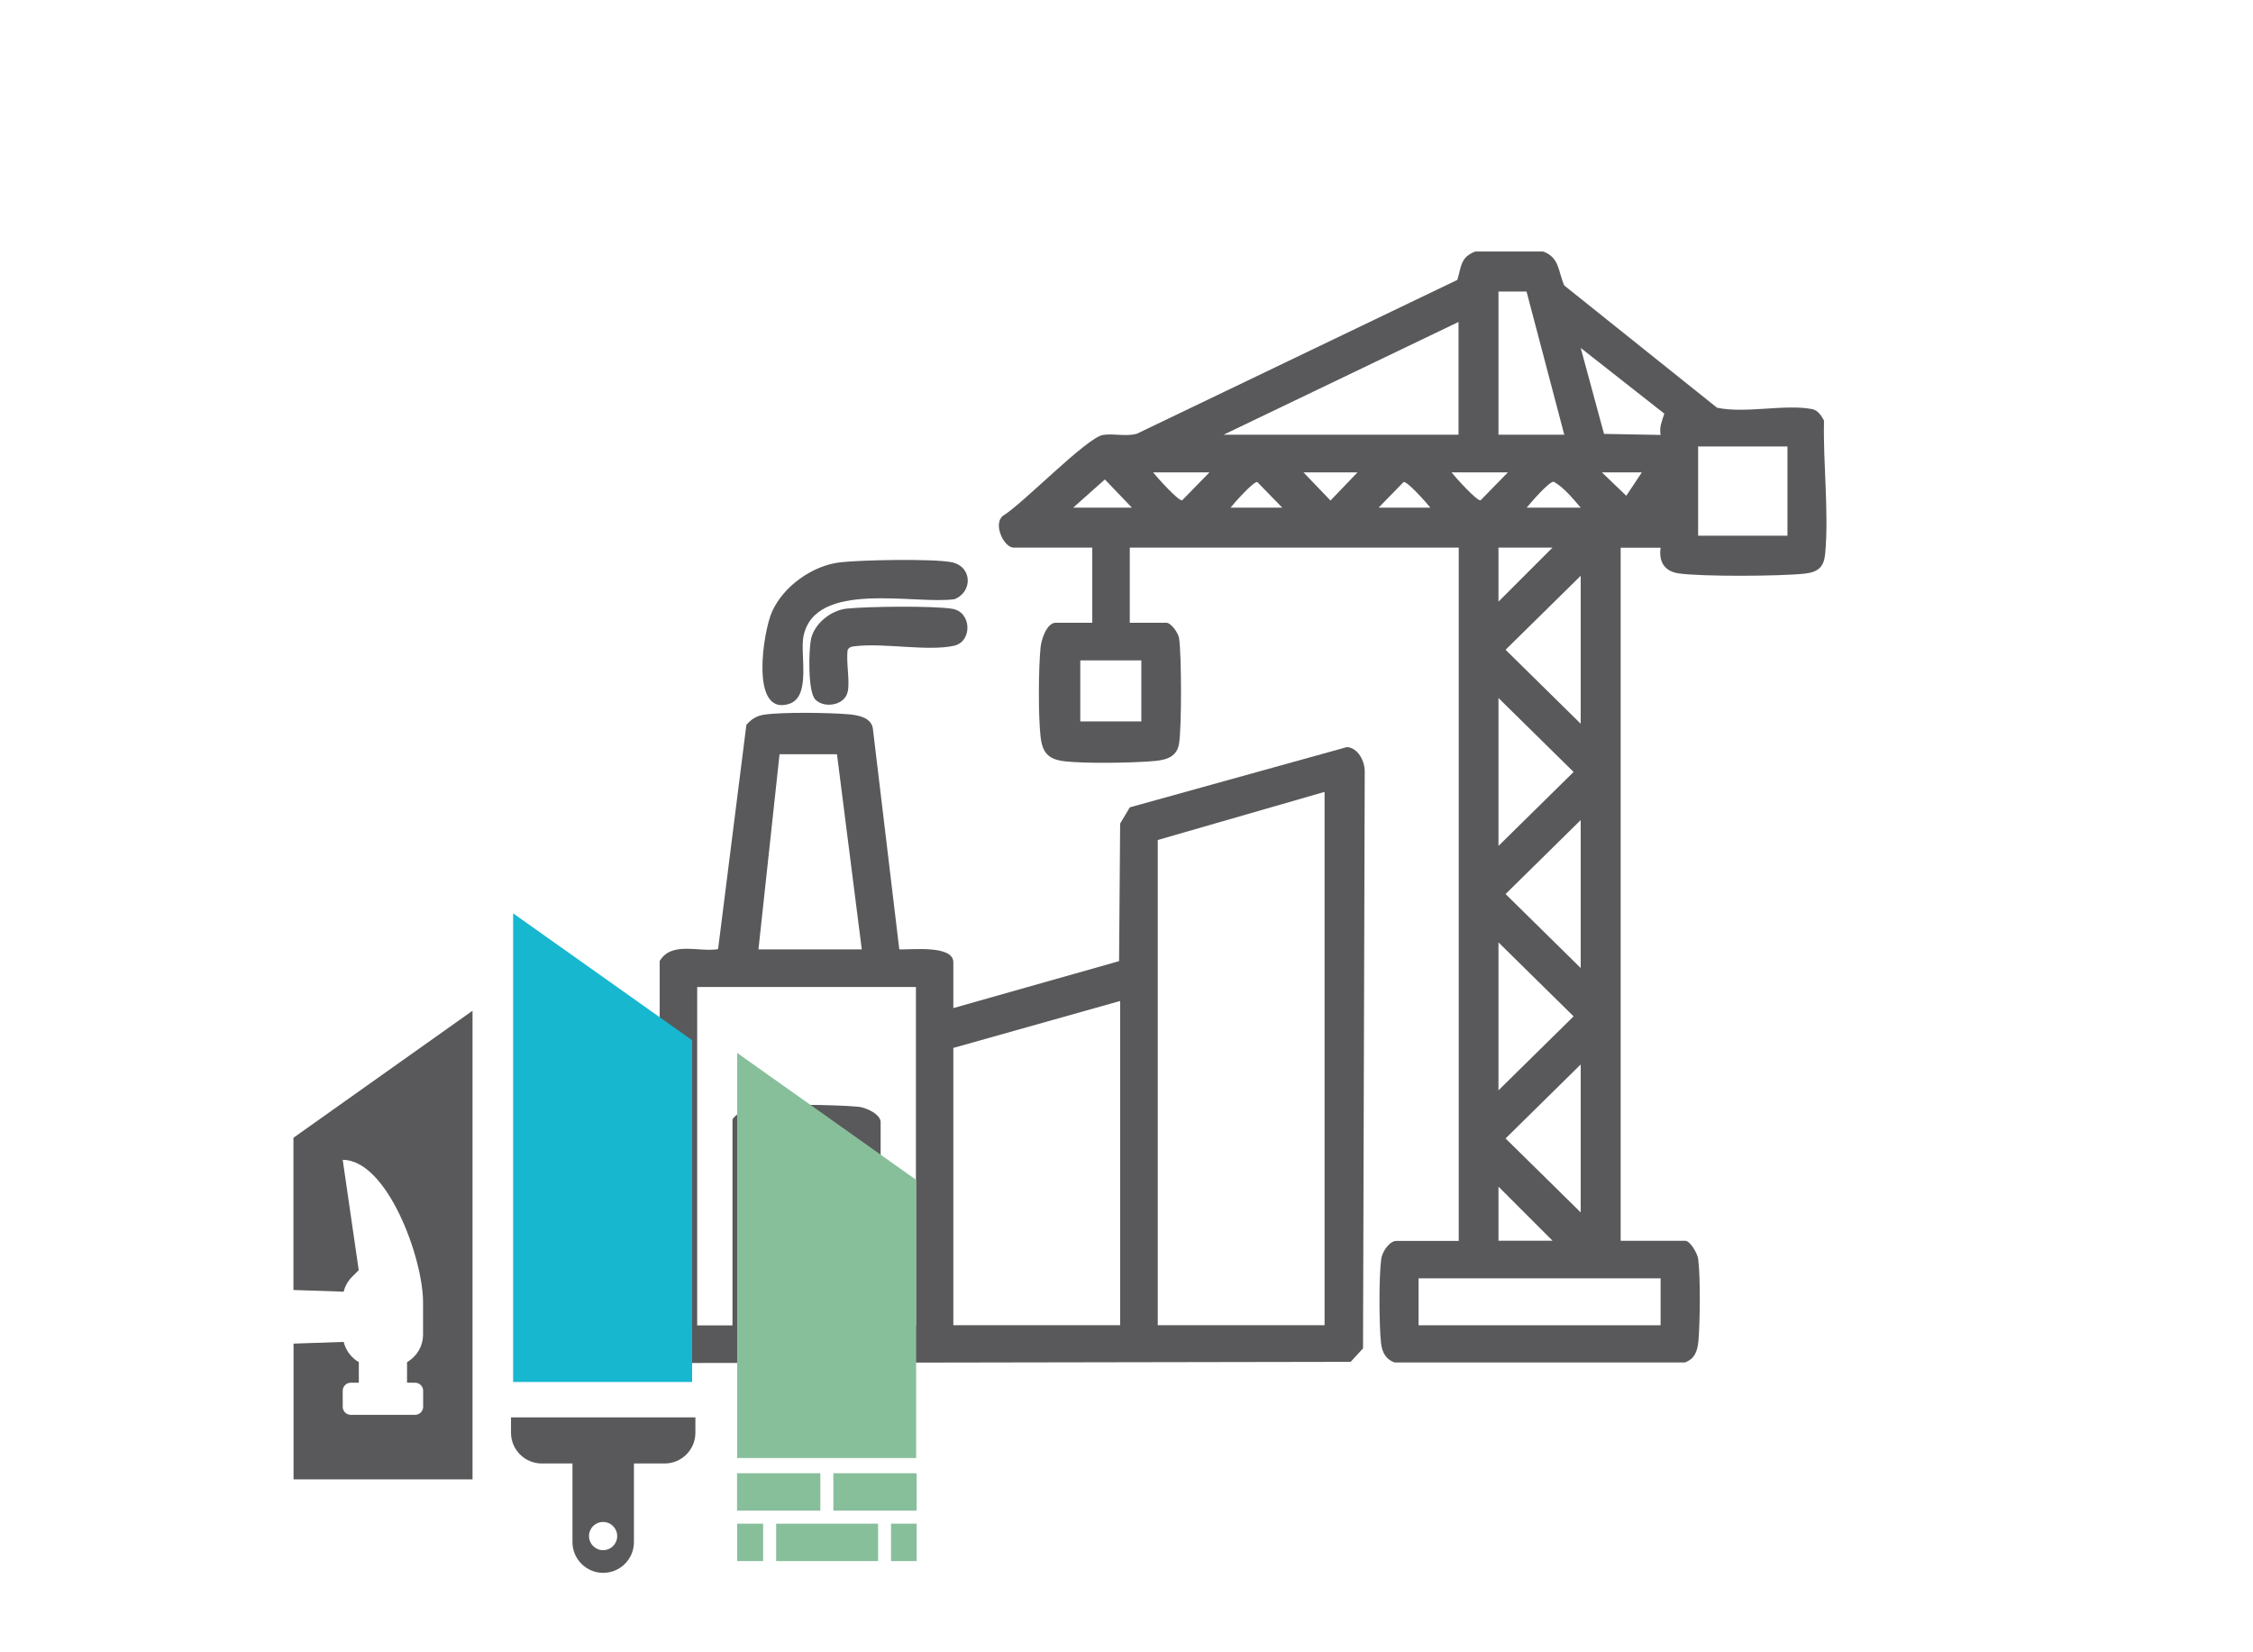 <svg xmlns="http://www.w3.org/2000/svg" id="Vrstva_1" data-name="Vrstva 1" viewBox="0 0 212.6 155.91"><defs><style> .cls-1 { fill: #17b7d0; } .cls-2 { fill: #59595b; } .cls-3 { fill: #88bf9b; } </style></defs><g><path class="cls-2" d="M62.24,90.69c1.14-1.9,3.65-.83,5.52-1.13l2.67-21.16c.47-.55.97-.86,1.7-.97,1.74-.25,6.15-.19,7.97-.03.88.08,2.06.29,2.26,1.29l2.5,20.89c1.07.05,5.1-.44,5.1,1.22v4.32l15.64-4.43.1-12.98.91-1.53,20.5-5.69c1.06.09,1.69,1.35,1.67,2.34l-.16,54.4-1.17,1.27-63.33.11c-.91.07-1.38-.46-1.87-1.12v-36.8ZM71.56,89.58h9.76l-2.34-18.41h-5.42s-1.99,18.41-1.99,18.41ZM124.99,74.72l-15.74,4.54v45.78h15.74v-50.33ZM86.41,93.13h-20.62v31.93h3.33v-19.4c0-.26,1.25-1.14,1.68-1.21,1.97-.31,8.08-.22,10.2-.02.7.06,2.1.7,2.1,1.45v19.18h3.33v-31.93ZM105.7,125.05v-30.6l-15.74,4.43v26.16h15.74ZM79.54,107.98h-6.87v17.07h6.87v-17.07Z"></path><g><path class="cls-2" d="M79.27,53.06c1.93-.23,8.79-.36,10.53-.01,1.96.4,2,2.8.27,3.49-3.8.52-13.16-1.84-14.25,3.49-.35,1.7.76,5.72-1.37,6.39-3.71,1.17-2.43-6.87-1.6-8.7,1.08-2.41,3.81-4.35,6.42-4.66Z"></path><path class="cls-2" d="M79.98,65.3c-.26,1.24-2.18,1.58-3.04.71-.72-.72-.63-4.66-.41-5.71.31-1.45,1.87-2.71,3.34-2.87,1.97-.21,8.1-.28,9.97.01s1.93,3.1.19,3.49c-2.45.55-6.6-.28-9.28.04-.32.04-.57.03-.76.34-.17,1.16.23,2.92,0,3.99Z"></path></g><path class="cls-2" d="M145.61,23.73c1.57.56,1.42,1.92,2,3.21l14.41,11.53c2.68.57,6.42-.36,8.97.13.55.1.89.63,1.13,1.09-.1,4,.47,8.61.11,12.55-.11,1.22-.62,1.73-1.89,1.88-2.2.26-9.85.3-11.96-.02-1.33-.2-1.87-1.12-1.68-2.42h-3.77v65.4h6.1c.46,0,1.14,1.19,1.21,1.68.23,1.66.18,6.02.03,7.76-.09.95-.34,1.71-1.29,2.04h-27.38c-.82-.28-1.19-.97-1.28-1.82-.19-1.65-.21-6.36.02-7.97.09-.64.76-1.68,1.43-1.68h5.88V51.67h-31.04v7.09h3.44c.46,0,1.13.96,1.21,1.45.24,1.55.25,8.4,0,9.95-.23,1.45-1.52,1.6-2.75,1.68-2.05.15-6,.21-7.99,0-1.56-.17-2.15-.76-2.33-2.33-.22-1.96-.2-6.44,0-8.42.07-.72.57-2.33,1.44-2.33h3.44v-7.09h-7.43c-.9,0-1.97-2.22-1-3,1.84-1.1,7.91-7.39,9.44-7.63,1.01-.16,2.19.18,3.21-.12l30.23-14.51c.38-1.25.28-2.15,1.7-2.68h6.43ZM141.4,27.5v13.52h6.21l-3.56-13.51h-2.65ZM137.63,30.38l-22.17,10.64h22.17v-10.64ZM156.7,41.03c-.14-.74.14-1.33.35-2l-7.89-6.2,2.2,8.11,5.34.1ZM168.67,42.13h-8.43v8.42h8.43v-8.42ZM114.13,44.57h-5.32c.35.45,2.38,2.71,2.74,2.64l2.58-2.64ZM128.1,44.57h-5.1l2.55,2.66,2.55-2.66ZM142.29,44.57h-5.32c.35.45,2.38,2.71,2.74,2.64l2.58-2.64ZM154.93,44.57h-3.77l2.3,2.21,1.47-2.21ZM106.81,47.9l-2.55-2.66-2.99,2.66h5.54ZM121,47.9l-2.36-2.42c-.36-.06-2.19,1.99-2.52,2.42h4.88ZM134.97,47.9c-.33-.43-2.16-2.49-2.52-2.42l-2.36,2.42h4.88ZM149.16,47.9c-.74-.86-1.57-1.89-2.55-2.45-.46,0-2.15,1.97-2.55,2.45h5.1ZM146.5,51.67h-5.1v5.1l5.1-5.1ZM149.16,68.3v-13.97l-7.09,6.98,7.09,6.98ZM107.7,62.31h-5.76v5.76h5.76v-5.76ZM141.4,79.82l7.09-6.98-7.09-6.98v13.97ZM149.16,91.35v-13.97l-7.09,6.98,7.09,6.98ZM141.4,102.88l7.09-6.98-7.09-6.98v13.97ZM149.16,114.41v-13.97l-7.09,6.98,7.09,6.98ZM146.5,117.07l-5.1-5.1v5.1h5.1ZM133.86,120.62v4.43h22.84v-4.43h-22.84Z"></path></g><g><polygon class="cls-1" points="48.42 130.4 65.31 130.4 65.31 98.15 48.42 86.18 48.42 130.4"></polygon><polygon class="cls-3" points="69.56 137.58 86.45 137.58 86.45 111.33 69.56 99.35 69.56 137.58"></polygon><path class="cls-2" d="M27.69,107.36v14.36l4.74.16c.13-.53.4-1.01.79-1.4l.63-.63-1.51-10.41c4.19,0,7.58,9.25,7.58,13.44v3.04c0,1.12-.61,2.09-1.51,2.61v1.94h.76c.42,0,.76.34.76.76v1.51h0c0,.42-.34.76-.76.76h-6.07c-.42,0-.76-.34-.76-.76v-1.51c0-.42.34-.76.76-.76h.76v-1.94c-.7-.41-1.23-1.09-1.43-1.91l-4.73.16v12.81h16.89v-44.22l-16.89,11.98Z"></path><path class="cls-2" d="M48.22,133.74v1.45c0,1.6,1.3,2.9,2.9,2.9h2.9v7.42c0,1.6,1.3,2.9,2.9,2.9s2.9-1.3,2.9-2.9v-7.42h2.9c1.6,0,2.9-1.3,2.9-2.9v-1.45h-17.37ZM56.91,146.27c-.73,0-1.33-.59-1.33-1.33s.59-1.33,1.33-1.33,1.33.59,1.33,1.33-.59,1.33-1.33,1.33Z"></path><g><rect class="cls-3" x="69.55" y="139.01" width="7.86" height="3.53"></rect><rect class="cls-3" x="78.64" y="139.01" width="7.86" height="3.53"></rect><rect class="cls-3" x="84.08" y="143.77" width="2.42" height="3.53"></rect><rect class="cls-3" x="69.56" y="143.77" width="2.45" height="3.53"></rect><rect class="cls-3" x="73.24" y="143.77" width="9.62" height="3.53"></rect></g></g></svg>
